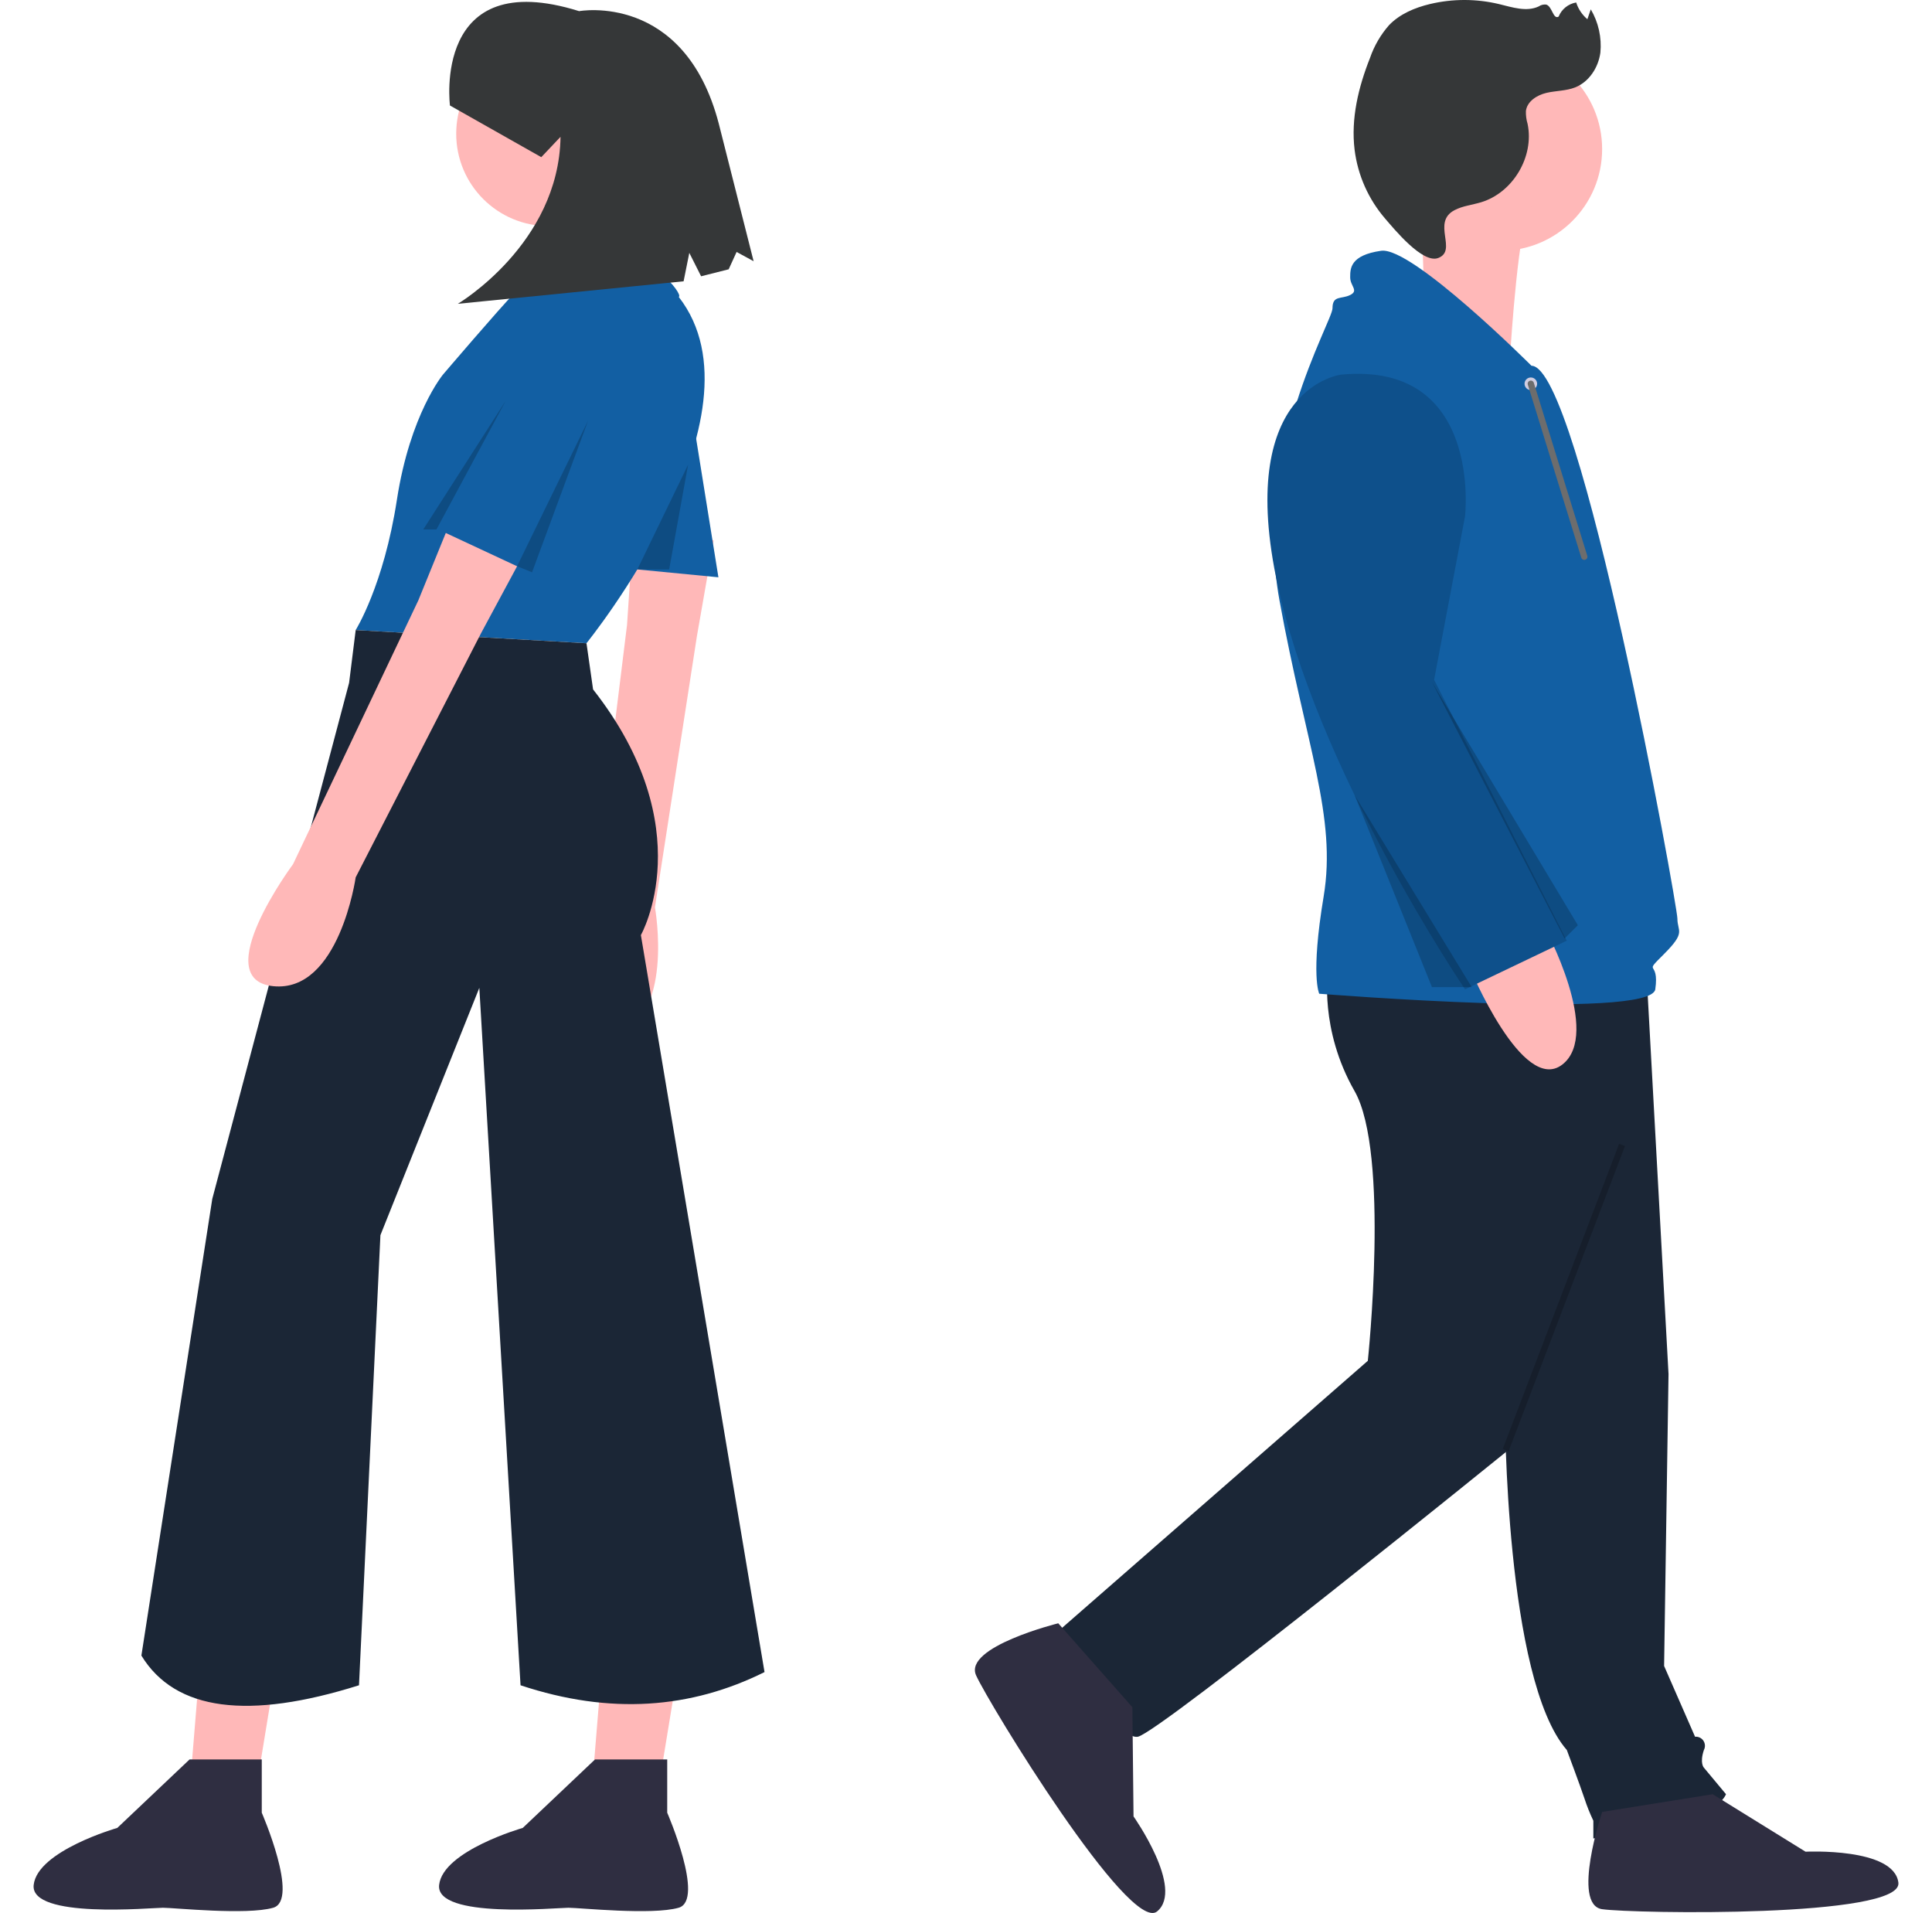 <svg width="200" height="198" viewBox="0 0 200 198" fill="none" xmlns="http://www.w3.org/2000/svg">
<path d="M20.953 169.139L19.246 189.958H25.731L29.144 169.139H20.953Z" fill="#FFB8B8"/>
<path d="M62.586 169.139L60.879 189.958H67.364L70.777 169.139H62.586Z" fill="#FFB8B8"/>
<path d="M65.57 54.727L64.913 64.656L61.215 94.656C61.215 94.656 56.562 108.791 63.255 107.286C69.948 105.781 67.8 93.907 67.8 93.907L72.143 65.849L73.879 55.921L65.57 54.727Z" fill="#FFB8B8"/>
<path d="M71.298 40.638L74.37 59.751L63.789 58.727L66.861 39.955L71.298 40.638Z" fill="#125FA3"/>
<path d="M56.783 23.4C62.061 23.4 66.34 19.122 66.34 13.844C66.34 8.566 62.061 4.287 56.783 4.287C51.505 4.287 47.227 8.566 47.227 13.844C47.227 19.122 51.505 23.4 56.783 23.4Z" fill="#FFB8B8"/>
<path d="M63.097 17.09C63.097 17.09 66.169 23.916 67.876 27.67C69.582 31.424 69.241 32.107 69.241 32.107H55.247C55.247 32.107 56.613 22.551 55.247 21.527C53.882 20.503 63.097 17.09 63.097 17.09Z" fill="#FFB8B8"/>
<path d="M60.712 66.576C60.712 66.576 79.824 43.026 70.268 30.739C70.796 30.41 66.962 25.983 64.466 26.985C64.018 27.165 54.568 29.033 53.203 30.398C51.838 31.763 45.865 38.76 45.865 38.76C45.865 38.76 42.452 42.856 41.087 51.73C39.721 60.603 36.82 65.211 36.82 65.211" fill="#125FA3"/>
<path d="M36.821 65.213L36.139 70.674L21.975 124.088L14.637 171.358C18.149 177.106 25.747 178.024 37.163 174.43L39.381 127.842L49.62 102.244L53.886 174.43C63.163 177.513 71.532 176.854 79.143 173.064L66.344 96.783C66.344 96.783 72.658 85.691 61.395 71.356L60.713 66.578" fill="#1B2636"/>
<path d="M47.059 52.926L43.305 62.141L30.336 89.445C30.336 89.445 21.462 101.391 28.288 102.073C35.114 102.756 36.82 90.81 36.82 90.81L49.79 65.554L54.568 56.68L47.059 52.926Z" fill="#FFB8B8"/>
<path d="M27.098 182.109V187.619C27.098 187.619 31.033 196.67 28.279 197.457C25.524 198.244 18.047 197.457 16.866 197.457C15.685 197.457 3.092 198.638 3.486 195.096C3.879 191.554 12.143 189.193 12.143 189.193L19.621 182.109H27.098Z" fill="#2F2E41"/>
<path d="M69.07 182.109V187.619C69.07 187.619 73.006 196.67 70.251 197.457C67.496 198.244 60.019 197.457 58.839 197.457C57.658 197.457 45.065 198.638 45.458 195.096C45.852 191.554 54.116 189.193 54.116 189.193L61.593 182.109H69.07Z" fill="#2F2E41"/>
<path d="M58.66 29.375C58.66 29.375 51.834 31.081 48.762 42.003C45.69 52.925 45.008 54.631 45.008 54.631L55.247 59.41L62.755 44.392C62.755 44.392 67.192 31.423 58.66 29.375Z" fill="#125FA3"/>
<path d="M46.58 10.92C46.58 10.92 44.713 -3.613 59.95 1.153C59.95 1.153 70.832 -0.844 74.4 12.768L78.014 27.037L76.253 26.078L75.432 27.873L72.578 28.596L71.357 26.172L70.766 29.115L47.393 31.445C47.393 31.445 57.861 25.255 58.027 14.159L56.033 16.266L46.58 10.92Z" fill="#353738"/>
<path opacity="0.2" d="M60.879 43.537L53.527 58.605L55.077 59.237L60.879 43.537Z" fill="black"/>
<path opacity="0.2" d="M52.349 41.488L45.182 54.799H43.816L52.349 41.488Z" fill="black"/>
<path opacity="0.2" d="M71.232 48.098L65.977 58.939H69.272L71.232 48.098Z" fill="black"/>
<path d="M155.789 145.883C155.789 145.883 155.789 173.804 162.197 181.128C162.197 181.128 163.57 184.79 164.028 186.163C164.284 186.945 164.59 187.709 164.943 188.451V190.282C164.943 190.282 177.302 188.909 178.675 185.705L176.387 182.959C176.387 182.959 175.929 182.501 176.387 181.128C176.465 180.978 176.502 180.81 176.493 180.642C176.484 180.473 176.43 180.31 176.336 180.17C176.243 180.029 176.113 179.917 175.961 179.844C175.808 179.771 175.639 179.74 175.471 179.755L172.267 172.431L172.725 142.221L170.436 100.568L150.754 99.652L155.789 145.883Z" fill="#1B2636"/>
<path d="M165.854 187.536C165.854 187.536 162.65 197.148 165.854 197.606C169.058 198.064 196.979 198.521 196.521 194.86C196.064 191.198 186.909 191.656 186.909 191.656L177.297 185.705L165.854 187.536Z" fill="#2F2E41"/>
<path d="M137.477 100.568C137.477 100.568 136.561 106.519 140.223 112.927C143.885 119.335 141.596 140.848 141.596 140.848L109.098 169.227C109.098 169.227 115.506 180.213 117.794 179.755C120.083 179.297 156.244 150.003 156.244 150.003L170.433 102.399L137.477 100.568Z" fill="#1B2636"/>
<path d="M155.325 25.958C161.139 25.958 165.852 21.244 165.852 15.43C165.852 9.616 161.139 4.902 155.325 4.902C149.51 4.902 144.797 9.616 144.797 15.43C144.797 21.244 149.51 25.958 155.325 25.958Z" fill="#FFB8B8"/>
<path d="M147.043 19.145L147.509 32.692L156.367 36.192C156.367 36.192 157.236 22.32 158.462 21.551C159.688 20.782 147.043 19.145 147.043 19.145Z" fill="#FFB8B8"/>
<path d="M158.538 37.857C158.538 37.857 146.179 25.498 142.975 25.956C139.771 26.413 139.771 27.787 139.771 28.702C139.771 29.618 140.686 30.075 139.771 30.533C138.855 30.991 137.94 30.533 137.94 31.906C137.94 33.279 129.701 47.011 132.447 62.116C135.194 77.221 138.398 84.545 137.024 92.784C135.651 101.023 136.567 102.854 136.567 102.854C136.567 102.854 170.896 105.6 171.354 102.396C171.812 99.192 169.981 101.023 172.269 98.734C174.558 96.446 173.643 96.446 173.643 95.073C173.643 93.699 163.573 37.857 158.538 37.857Z" fill="#125FA3"/>
<path d="M152.125 100.11C152.125 100.11 157.618 113.384 161.737 110.18C165.857 106.976 159.906 95.99 159.906 95.99L152.125 100.11Z" fill="#FFB8B8"/>
<path d="M138.847 38.773C138.847 38.773 128.092 40.004 132.096 59.757C136.1 79.511 151.663 102.397 151.663 102.397L162.191 97.362L148.459 70.356L151.663 53.42C151.663 53.42 153.494 37.4 138.847 38.773Z" fill="#0E508B"/>
<path opacity="0.2" d="M148.234 70.586L163.339 95.761L161.966 97.134L148.234 70.586Z" fill="black"/>
<path opacity="0.2" d="M140.238 82.316L152.353 102.168H148.233L140.238 82.316Z" fill="black"/>
<path d="M150.565 21.756C151.418 21.305 152.408 21.212 153.33 20.932C156.63 19.93 158.841 16.199 158.136 12.823C158.005 12.39 157.947 11.938 157.962 11.486C158.086 10.486 159.109 9.841 160.09 9.612C161.071 9.383 162.115 9.416 163.053 9.048C164.501 8.479 165.462 6.991 165.671 5.449C165.821 3.889 165.473 2.32 164.678 0.969L164.324 1.989C163.783 1.531 163.382 0.931 163.166 0.257C162.763 0.325 162.384 0.495 162.066 0.751C161.748 1.007 161.5 1.34 161.348 1.719C160.779 2.054 160.697 0.677 160.069 0.474C159.792 0.439 159.513 0.508 159.284 0.667C158.018 1.257 156.547 0.753 155.189 0.425C152.837 -0.139 150.386 -0.142 148.032 0.417C146.469 0.79 144.922 1.439 143.803 2.593C142.928 3.586 142.256 4.741 141.824 5.993C140.625 9.013 139.832 12.28 140.228 15.505C140.558 18.144 141.662 20.627 143.401 22.639C144.307 23.683 147.263 27.324 148.883 26.703C150.92 25.923 148.166 23.024 150.565 21.756Z" fill="#353738"/>
<path opacity="0.2" d="M167.608 118.391L155.562 149.973L156.171 150.205L168.216 118.623L167.608 118.391Z" fill="black"/>
<path d="M158.471 40.371C158.831 40.371 159.123 40.079 159.123 39.719C159.123 39.36 158.831 39.068 158.471 39.068C158.112 39.068 157.82 39.36 157.82 39.719C157.82 40.079 158.112 40.371 158.471 40.371Z" fill="#D0CDE1"/>
<path d="M164.005 57.95C163.935 57.95 163.867 57.928 163.812 57.887C163.756 57.845 163.714 57.787 163.694 57.721L158.159 39.814C158.146 39.773 158.142 39.73 158.146 39.688C158.15 39.645 158.162 39.604 158.182 39.566C158.202 39.528 158.229 39.495 158.262 39.468C158.295 39.44 158.333 39.42 158.374 39.407C158.415 39.395 158.458 39.39 158.5 39.394C158.543 39.398 158.584 39.41 158.622 39.43C158.66 39.45 158.693 39.477 158.721 39.51C158.748 39.543 158.768 39.581 158.781 39.622L164.316 57.529C164.331 57.577 164.334 57.629 164.326 57.679C164.317 57.729 164.297 57.777 164.267 57.818C164.236 57.859 164.197 57.892 164.151 57.915C164.106 57.938 164.056 57.95 164.005 57.95Z" fill="#6D6D6D"/>
<path d="M109.551 168.014C109.551 168.014 99.717 170.453 101.045 173.405C102.374 176.356 116.935 200.184 119.783 197.837C122.631 195.49 117.343 188.003 117.343 188.003L117.223 176.699L109.551 168.014Z" fill="#2F2E41"/>
</svg>

